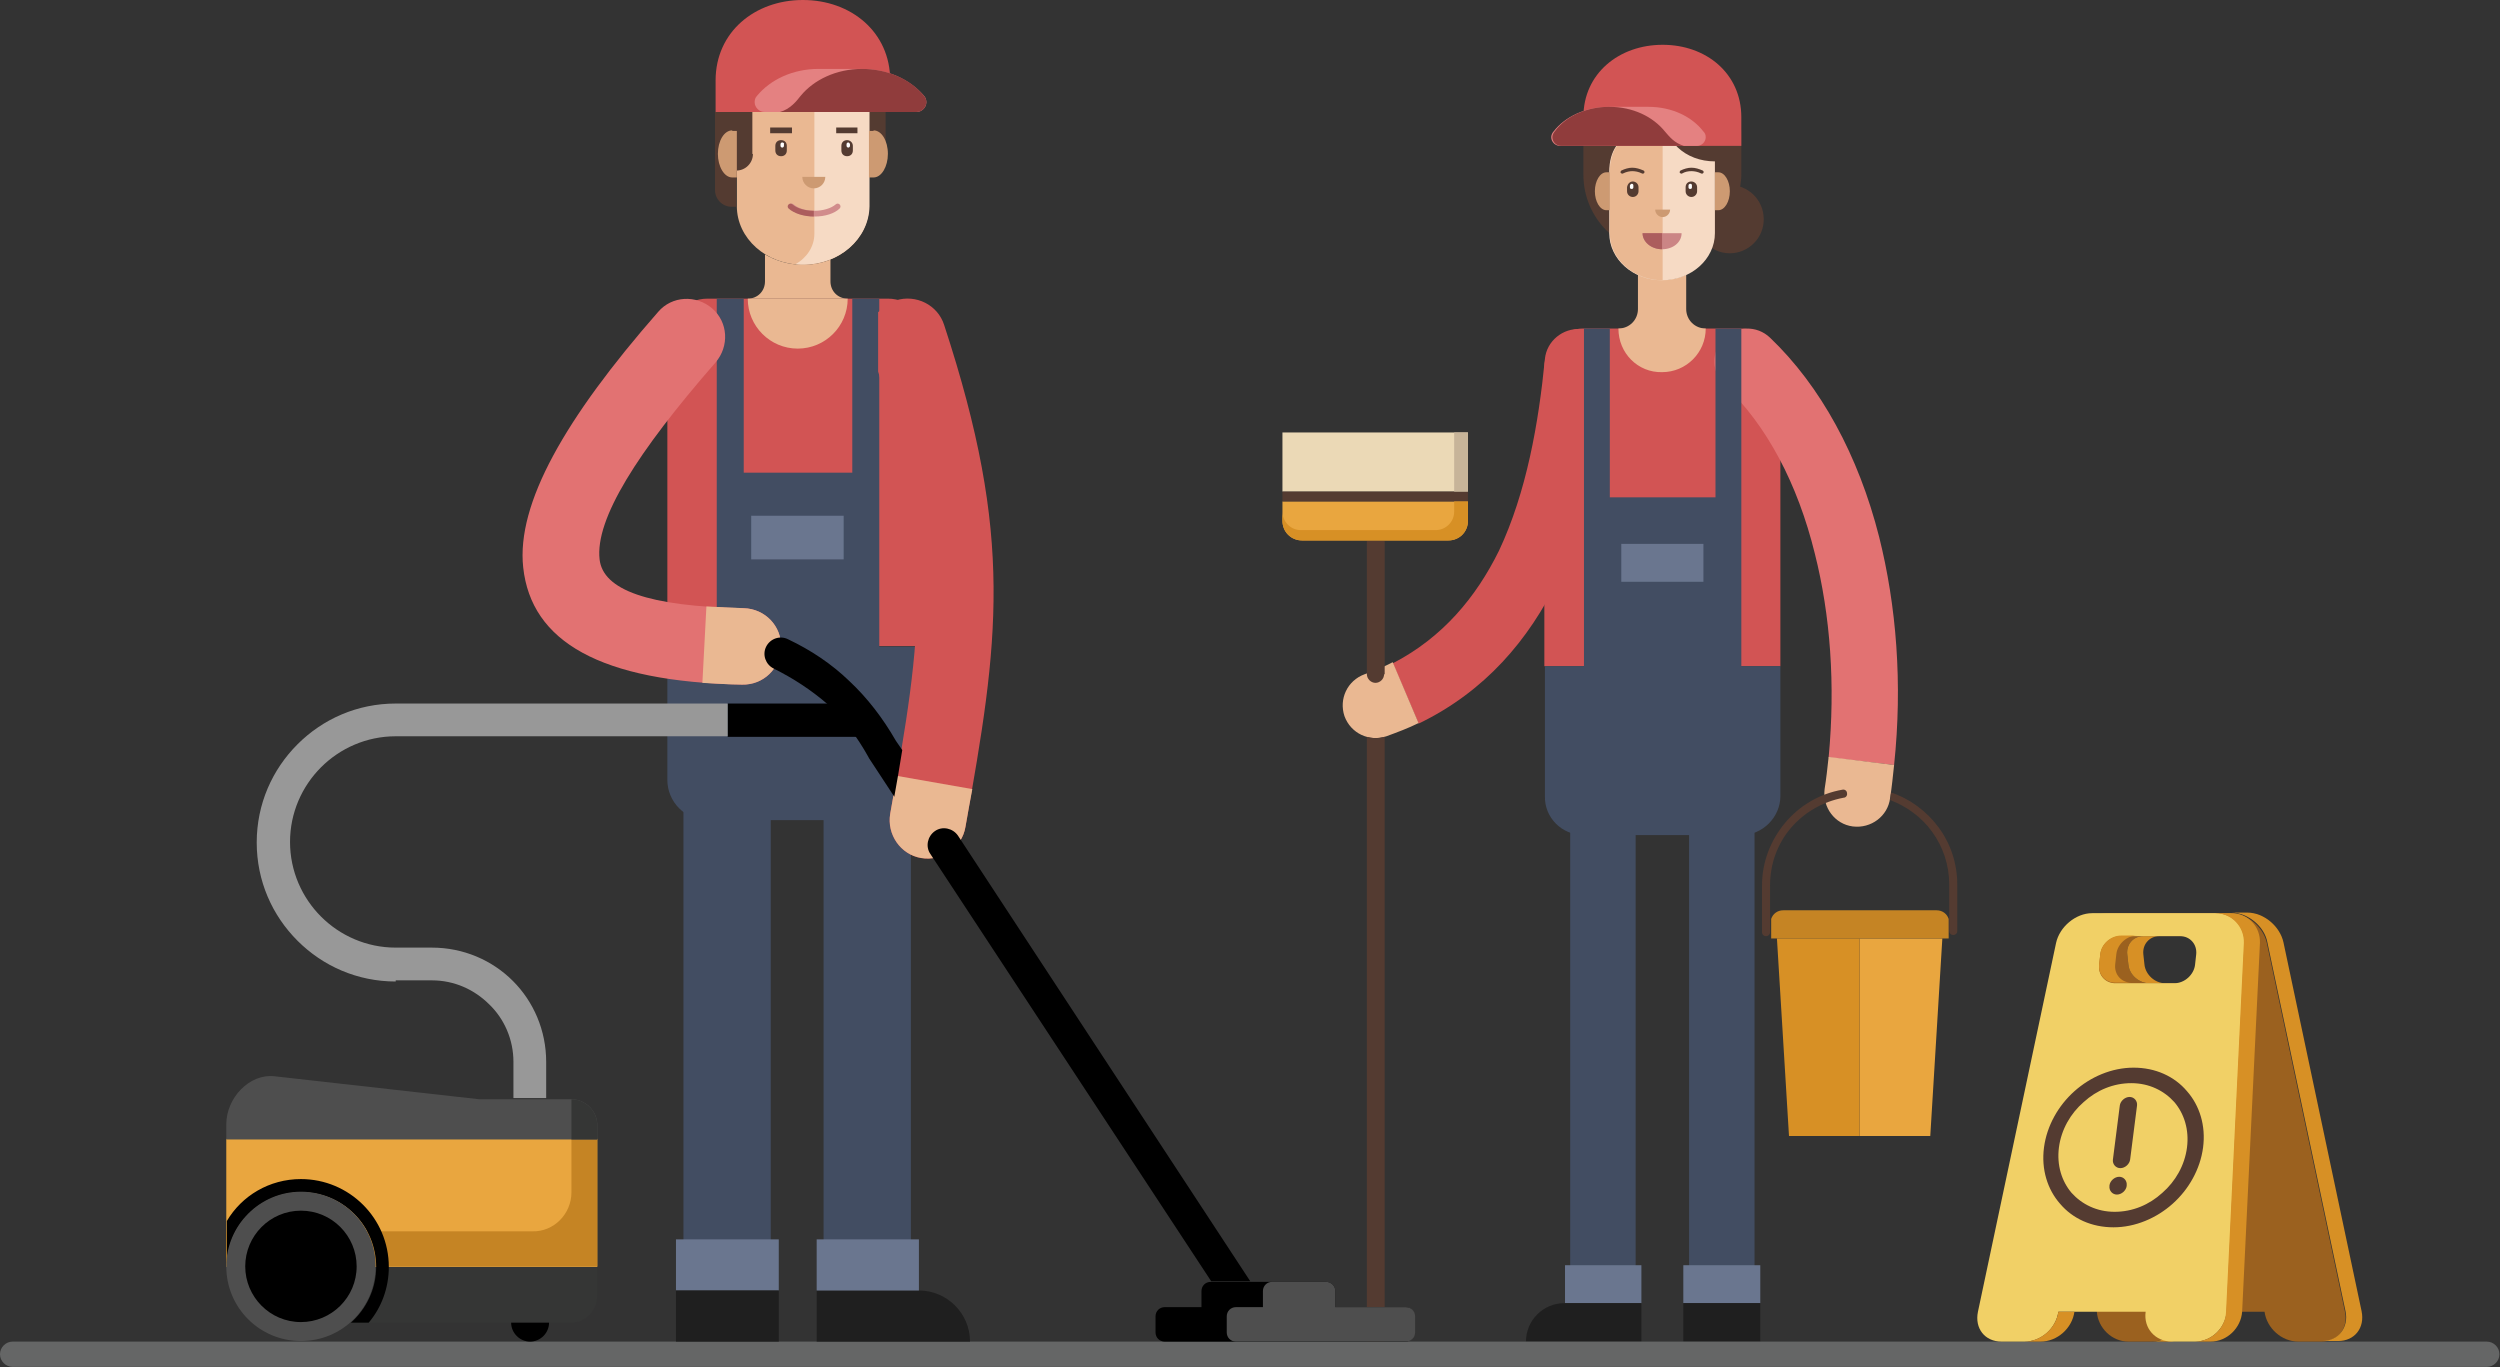 <?xml version="1.0" encoding="utf-8"?>
<!-- Generator: Adobe Illustrator 22.0.0, SVG Export Plug-In . SVG Version: 6.00 Build 0)  -->
<svg version="1.1" id="Capa_1" xmlns="http://www.w3.org/2000/svg" xmlns:xlink="http://www.w3.org/1999/xlink" x="0px" y="0px"
	 viewBox="0 0 435.3 238.1" style="enable-background:new 0 0 435.3 238.1;" xml:space="preserve">
<rect x="0" y="0" width="435.3" height="238.1" fill="#333333" stroke="none"/>
<style type="text/css">
	.st0{fill:#424D62;}
	.st1{fill:#D25454;}
	.st2{fill-rule:evenodd;clip-rule:evenodd;fill:#D25454;}
	.st3{fill:#E27272;}
	.st4{fill-rule:evenodd;clip-rule:evenodd;fill:#424D62;}
	.st5{fill-rule:evenodd;clip-rule:evenodd;fill:#6A768F;}
	.st6{fill-rule:evenodd;clip-rule:evenodd;fill:#E9A63F;}
	.st7{fill-rule:evenodd;clip-rule:evenodd;fill:#1F1F1F;}
	.st8{fill-rule:evenodd;clip-rule:evenodd;fill:#EBD9B6;}
	.st9{fill-rule:evenodd;clip-rule:evenodd;fill:#EAB892;}
	.st10{fill-rule:evenodd;clip-rule:evenodd;fill:#543B31;}
	.st11{fill:#EAB892;}
	.st12{fill:#543B31;}
	.st13{fill-rule:evenodd;clip-rule:evenodd;fill:#C58424;}
	.st14{fill-rule:evenodd;clip-rule:evenodd;fill:#F6DAC4;}
	.st15{fill-rule:evenodd;clip-rule:evenodd;fill:#CD9A72;}
	.st16{fill-rule:evenodd;clip-rule:evenodd;fill:#FFFFFF;}
	.st17{fill-rule:evenodd;clip-rule:evenodd;fill:#CB8585;}
	.st18{fill-rule:evenodd;clip-rule:evenodd;fill:#AC5D5D;}
	.st19{fill-rule:evenodd;clip-rule:evenodd;fill:#E48181;}
	.st20{fill-rule:evenodd;clip-rule:evenodd;fill:#903C3C;}
	.st21{fill-rule:evenodd;clip-rule:evenodd;fill:#D79025;}
	.st22{fill-rule:evenodd;clip-rule:evenodd;fill:#C7B499;}
	.st23{fill-rule:evenodd;clip-rule:evenodd;fill:#656666;}
	.st24{fill-rule:evenodd;clip-rule:evenodd;fill:#9B611F;}
	.st25{fill-rule:evenodd;clip-rule:evenodd;fill:#F1D066;}
	.st26{fill:#D18C8C;}
	.st27{fill:#AC5D5D;}
	.st28{fill-rule:evenodd;clip-rule:evenodd;}
	.st29{fill-rule:evenodd;clip-rule:evenodd;fill:#4E4E4E;}
	.st30{fill-rule:evenodd;clip-rule:evenodd;fill:#353635;}
	.st31{fill:#989898;}
</style>
<g>
	<path class="st0" d="M294.1,138.6c0-3.2,2.6-5.7,5.7-5.7c3.2,0,5.7,2.6,5.7,5.7v81.6c0,3.2-2.6,5.7-5.7,5.7c-3.2,0-5.7-2.6-5.7-5.7
		V138.6L294.1,138.6z"/>
	<path class="st0" d="M273.4,138.6c0-3.2,2.6-5.7,5.7-5.7c3.2,0,5.7,2.6,5.7,5.7v81.6c0,3.2-2.6,5.7-5.7,5.7c-3.2,0-5.7-2.6-5.7-5.7
		V138.6L273.4,138.6z"/>
	<path class="st1" d="M269,62.5c0.3-3.1,3.1-5.4,6.2-5.2c3.1,0.3,5.4,3.1,5.2,6.2c-1.1,12.4-3.5,25.8-9.1,37.4
		c-5.1,10.5-12.7,19.5-24.3,25.1l-4.5-10.5C251.2,111,257,104,261,95.9C265.8,85.7,267.9,73.7,269,62.5L269,62.5z"/>
	<path class="st2" d="M275.7,57.2h27.5c3.7,0,6.8,3.1,6.8,6.8v52h-41.1v-52C268.9,60.3,272,57.2,275.7,57.2L275.7,57.2z"/>
	<path class="st3" d="M300.3,67.1c-2.3-2.2-2.4-5.8-0.2-8.1c2.2-2.3,5.8-2.4,8.1-0.2c8.8,8.4,15.4,20.5,19,34.7
		c3,12,4.1,25.5,2.6,39.7l-11.4-1.3c1.2-12.7,0.3-24.8-2.4-35.5C313,84.2,307.6,74,300.3,67.1L300.3,67.1z"/>
	<path class="st4" d="M275.7,145.4h27.5c3.7,0,6.8-3.1,6.8-6.8V116h-6.8l0-58.8h-4.5v29.4h-18.4V57.2h-4.5V116h-6.8v22.6
		C268.9,142.4,272,145.4,275.7,145.4L275.7,145.4z"/>
	<polygon class="st5" points="293.1,226.9 306.5,226.9 306.5,220.3 293.1,220.3 293.1,226.9 	"/>
	<polygon class="st5" points="282.3,101.3 296.6,101.3 296.6,94.7 282.3,94.7 282.3,101.3 	"/>
	<polygon class="st6" points="323.8,163.4 338.2,163.4 336.1,197.8 323.8,197.8 323.8,163.4 	"/>
	<polygon class="st7" points="293.1,233.6 306.5,233.6 306.5,226.9 293.1,226.9 293.1,233.6 	"/>
	<polygon class="st5" points="272.5,226.9 285.8,226.9 285.8,220.3 272.5,220.3 272.5,226.9 	"/>
	<path class="st7" d="M285.8,233.6v-6.7h-13.4c-3.7,0-6.7,3-6.7,6.7H285.8L285.8,233.6z"/>
	<path class="st6" d="M255.6,87.3v3.4c0,1.9-1.5,3.4-3.4,3.4h-25.5c-1.9,0-3.4-1.5-3.4-3.4v-3.4H255.6L255.6,87.3z"/>
	<polygon class="st8" points="255.6,75.3 255.6,85.6 223.3,85.6 223.3,75.3 255.6,75.3 	"/>
	<path class="st9" d="M281.8,57.2c1.9,0,3.4-1.5,3.4-3.4v-6c1.3,0.6,2.7,0.9,4.2,0.9c1.5,0,3-0.3,4.2-0.9v6c0,1.9,1.5,3.4,3.4,3.4
		c0,4.2-3.4,7.6-7.6,7.6C285.2,64.9,281.8,61.5,281.8,57.2L281.8,57.2z"/>
	<polygon class="st10" points="223.3,85.6 255.6,85.6 255.6,87.3 223.3,87.3 223.3,85.6 	"/>
	<path class="st11" d="M247,125.9c-1.8,0.9-3.7,1.6-5.6,2.3c-3,1-6.2-0.5-7.3-3.5c-1-3,0.5-6.2,3.5-7.3c1.7-0.6,3.4-1.3,4.9-2.1
		L247,125.9L247,125.9z"/>
	<path class="st12" d="M241,117.4c0,0.8-0.7,1.5-1.5,1.5c-0.8,0-1.5-0.7-1.5-1.5V94.2h3.1V117.4L241,117.4z"/>
	<path class="st12" d="M238,233.6V128.3c1,0.3,2,0.3,3.1,0v105.3H238L238,233.6z"/>
	<path class="st11" d="M329.8,133.2c-0.2,1.9-0.4,3.9-0.7,5.8c-0.4,3.1-3.3,5.3-6.5,4.9c-3.1-0.4-5.3-3.3-4.9-6.5
		c0.3-1.9,0.5-3.7,0.7-5.6L329.8,133.2L329.8,133.2z"/>
	<path class="st12" d="M329.3,138c3.3,1.1,6.2,3.3,8.2,6c2.1,2.8,3.3,6.3,3.3,10v8.1c0,0.4-0.3,0.7-0.7,0.7c-0.4,0-0.7-0.3-0.7-0.7
		v-8.1c0-3.4-1.1-6.6-3-9.2c-1.8-2.5-4.4-4.4-7.3-5.5c0-0.2,0.1-0.3,0.1-0.5C329.2,138.7,329.2,138.3,329.3,138L329.3,138z"/>
	<path class="st12" d="M308.2,162.3c0,0.4-0.3,0.7-0.7,0.7s-0.7-0.3-0.7-0.7v-8.1c0-4.1,1.5-7.9,4-10.9c2.5-3,6-5.1,10-5.8
		c0.4-0.1,0.8,0.2,0.8,0.6c0.1,0.4-0.2,0.8-0.6,0.8c-3.7,0.7-6.9,2.6-9.2,5.3c-2.3,2.7-3.6,6.2-3.6,10V162.3L308.2,162.3z"/>
	<path class="st13" d="M339.3,163.4v-2.2l0-0.1v0l0-0.1v0l0-0.1v0l0-0.1v0l0-0.1v0l0-0.1l0,0l0-0.1v0l0-0.1l0,0l0-0.1l0,0l0-0.1l0,0
		l0-0.1l0,0l0-0.1l0,0l0,0l0,0c-0.3-0.9-1.1-1.5-2.1-1.5h-26.7c-1,0-1.8,0.6-2.1,1.5l0,0l0,0l0,0l0,0.1l0,0l0,0.1l0,0l0,0.1l0,0
		l0,0.1l0,0l0,0.1l0,0l0,0.1v0l0,0.1v0l0,0.1v0l0,0.1v0l0,0.1v0l0,0.1v0l0,0.1v2.2h1.2h14.4H339.3L339.3,163.4z"/>
	<path class="st10" d="M303.2,23.7v6.7c0,0.7-0.1,1.5-0.2,2.1c2.4,0.8,4.1,3,4.1,5.7c0,3.3-2.7,5.9-5.9,5.9c-1.8,0-3.4-0.8-4.5-2.1
		c-2.1,1.3-4.6,2.1-7.3,2.1c-7.6,0-13.7-6.1-13.7-13.7v-6.7c0-7.6,6.1-13.7,13.7-13.7C297,9.9,303.2,16.1,303.2,23.7L303.2,23.7z"/>
	<path class="st14" d="M298.6,40.6c0,4.5-4.1,8.2-9.2,8.2c-5.1,0-9.2-3.7-9.2-8.2c0-1.8,0-8.9,0-10.6c0-8,7.3-6.8,9.2-11.1
		c0,5.7,4.1,9.2,9.2,9.2C298.6,31.6,298.6,37,298.6,40.6L298.6,40.6z"/>
	<path class="st15" d="M299.2,30c1.1,0,2,1.5,2,3.3c0,1.8-0.9,3.3-2,3.3h-0.6V30H299.2L299.2,30z"/>
	<path class="st9" d="M289.5,48.8c-5.1,0-9.2-3.7-9.2-8.2c0-1.8,0-8.9,0-10.6c0-8,7.3-6.8,9.2-11.1V48.8L289.5,48.8z"/>
	<path class="st15" d="M279.7,30c-1.1,0-2,1.5-2,3.3c0,1.8,0.9,3.3,2,3.3h0.6V30H279.7L279.7,30z"/>
	<path class="st15" d="M289.5,36.5h1.3c0,0.7-0.6,1.3-1.3,1.3s-1.3-0.6-1.3-1.3H289.5L289.5,36.5z"/>
	<path class="st10" d="M284.3,31.6c0.5,0,1,0.4,1,1v0.7c0,0.5-0.4,1-1,1c-0.5,0-1-0.4-1-1v-0.7C283.4,32,283.8,31.6,284.3,31.6
		L284.3,31.6z"/>
	<path class="st16" d="M284.1,32c0.2,0,0.3,0.1,0.3,0.3v0.3c0,0.2-0.1,0.3-0.3,0.3c-0.2,0-0.3-0.1-0.3-0.3v-0.3
		C283.8,32.2,284,32,284.1,32L284.1,32z"/>
	<path class="st10" d="M294.5,31.6c0.5,0,1,0.4,1,1v0.7c0,0.5-0.4,1-1,1c-0.5,0-1-0.4-1-1v-0.7C293.5,32,293.9,31.6,294.5,31.6
		L294.5,31.6z"/>
	<path class="st16" d="M294.3,32c0.2,0,0.3,0.1,0.3,0.3v0.3c0,0.2-0.1,0.3-0.3,0.3c-0.2,0-0.3-0.1-0.3-0.3v-0.3
		C294,32.2,294.1,32,294.3,32L294.3,32z"/>
	<path class="st12" d="M292.9,30.2c-0.1,0.1-0.3,0-0.4-0.1c-0.1-0.1,0-0.3,0.1-0.4c0.6-0.3,1.3-0.5,1.9-0.5c0.7,0,1.3,0.2,2,0.5
		c0.1,0.1,0.2,0.2,0.1,0.4c-0.1,0.1-0.2,0.2-0.4,0.1c-0.6-0.3-1.2-0.4-1.7-0.4C294,29.8,293.4,29.9,292.9,30.2L292.9,30.2z"/>
	<path class="st12" d="M282.6,30.2c-0.1,0.1-0.3,0-0.4-0.1c-0.1-0.1,0-0.3,0.1-0.4c0.6-0.3,1.3-0.5,1.9-0.5c0.7,0,1.3,0.2,2,0.5
		c0.1,0.1,0.2,0.2,0.1,0.4c-0.1,0.1-0.2,0.2-0.4,0.1c-0.6-0.3-1.2-0.4-1.7-0.4C283.8,29.8,283.2,29.9,282.6,30.2L282.6,30.2z"/>
	<path class="st17" d="M286,40.6c0,1.5,1.5,2.8,3.4,2.8c1.9,0,3.4-1.2,3.4-2.8H286L286,40.6z"/>
	<path class="st18" d="M286,40.6c0,1.5,1.5,2.8,3.4,2.8v-2.8H286L286,40.6z"/>
	<path class="st2" d="M289.5,7.8c7.6,0,13.7,5,13.7,12.6v5h-27.5v-5C275.7,12.8,281.9,7.8,289.5,7.8L289.5,7.8z"/>
	<path class="st19" d="M280.2,18.6h6.8c4.1,0,7.6,1.7,9.6,4.3c0.3,0.3,0.4,0.6,0.4,1c0,0.8-0.7,1.5-1.5,1.5h-23.9
		c-0.8,0-1.5-0.7-1.5-1.5c0-0.6,0.4-1,0.4-1C272.5,20.3,276.1,18.6,280.2,18.6L280.2,18.6z"/>
	<path class="st20" d="M280.2,18.6c4.1,0,7.6,1.7,9.7,4.3c0.7,0.8,1.6,2,3.3,2.5h-12.9h-8.5c-0.8,0-1.5-0.7-1.5-1.5
		c0-0.6,0.4-1,0.4-1C272.8,20,276.6,18.6,280.2,18.6L280.2,18.6z"/>
	<path class="st21" d="M255.6,87.3v3.4c0,1.9-1.5,3.4-3.4,3.4h-25.5c-1.9,0-3.4-1.5-3.4-3.4v-1.6c0,1.7,1.4,3.2,3.2,3.2H250
		c1.7,0,3.2-1.4,3.2-3.2v-1.8H255.6L255.6,87.3z"/>
	<polygon class="st22" points="255.6,75.3 255.6,85.6 253.2,85.6 253.2,75.3 255.6,75.3 	"/>
	<polygon class="st21" points="309.4,163.4 311.5,197.8 323.8,197.8 323.8,163.4 309.4,163.4 	"/>
	<path class="st23" d="M2.2,233.6h430.8c1.2,0,2.2,1,2.2,2.2c0,1.2-1,2.2-2.2,2.2H2.2c-1.2,0-2.2-1-2.2-2.2
		C0,234.6,1,233.6,2.2,233.6L2.2,233.6z"/>
	<path class="st24" d="M374.6,233.6h-4c-2.9,0-5.3-2.4-5.5-5.2l-3.1-64.2c-0.1-2.9,2.1-5.2,5-5.2h10.7h10.7c2.9,0,5.7,2.4,6.3,5.2
		l13.6,64.2c0.6,2.9-1.2,5.2-4.1,5.2h-4c-2.9,0-5.5-2.3-5.9-5.2h-15.2C379.6,231.3,377.5,233.6,374.6,233.6L374.6,233.6L374.6,233.6
		z M383.5,163h-10.3c-1.7,0-3,1.4-2.8,3.2l0.2,1.8c0.2,1.7,1.8,3.2,3.6,3.2h10.3c1.7,0,3-1.4,2.8-3.2l-0.2-1.8
		C386.9,164.4,385.3,163,383.5,163L383.5,163z"/>
	<path class="st21" d="M377.5,233.6h-2.8h0c2.9,0,4.9-2.3,4.5-5.2h2.8C382.4,231.3,380.4,233.6,377.5,233.6L377.5,233.6L377.5,233.6
		z M388.5,158.9h2.8c2.9,0,5.7,2.4,6.3,5.2l13.6,64.2c0.6,2.9-1.2,5.2-4.1,5.2h-2.8c2.9,0,4.7-2.4,4.1-5.2l-13.6-64.2
		C394.3,161.3,391.4,158.9,388.5,158.9L388.5,158.9z M376,163c-1.7,0-3,1.4-2.8,3.2l0.2,1.8c0.2,1.7,1.8,3.2,3.6,3.2h-2.8
		c-1.7,0-3.4-1.4-3.6-3.2l-0.2-1.8c-0.2-1.7,1-3.2,2.8-3.2H376L376,163z"/>
	<path class="st25" d="M378.2,233.6h4c2.9,0,5.3-2.4,5.5-5.2l3.1-64.2c0.1-2.9-2.1-5.2-5-5.2H375h-10.7c-2.9,0-5.7,2.4-6.3,5.2
		l-13.6,64.2c-0.6,2.9,1.2,5.2,4.1,5.2h4c2.9,0,5.5-2.3,5.9-5.2h15.2C373.2,231.3,375.3,233.6,378.2,233.6L378.2,233.6L378.2,233.6z
		 M369.3,163h10.3c1.7,0,3,1.4,2.8,3.2l-0.2,1.8c-0.2,1.7-1.8,3.2-3.6,3.2h-10.3c-1.7,0-3-1.4-2.8-3.2l0.2-1.8
		C365.9,164.4,367.5,163,369.3,163L369.3,163z"/>
	<path class="st12" d="M367.3,206.4c0.1-0.8,0.9-1.5,1.7-1.5c0.8,0,1.4,0.7,1.3,1.5l0,0.1c-0.1,0.8-0.9,1.5-1.7,1.5
		c-0.8,0-1.4-0.7-1.3-1.5L367.3,206.4L367.3,206.4z M371.5,185.9c3.8,0,7.1,1.5,9.3,4.1c2.2,2.5,3.3,6,2.8,9.8
		c-0.5,3.8-2.5,7.3-5.3,9.8c-2.8,2.5-6.5,4.1-10.3,4.1c-3.8,0-7.1-1.5-9.3-4.1c-2.2-2.5-3.3-6-2.8-9.8c0.5-3.8,2.5-7.3,5.3-9.8
		C364,187.5,367.7,185.9,371.5,185.9L371.5,185.9z M378.6,191.9c-1.8-2-4.4-3.3-7.5-3.3c-3.1,0-6,1.2-8.3,3.3
		c-2.3,2-3.9,4.8-4.3,7.9c-0.4,3.1,0.5,5.9,2.2,7.9c1.8,2,4.4,3.3,7.5,3.3c3.1,0,6-1.2,8.3-3.3c2.3-2,3.9-4.8,4.3-7.9
		C381.2,196.7,380.3,193.9,378.6,191.9L378.6,191.9z M369.1,192.5c0.1-0.8,0.9-1.5,1.7-1.5c0.8,0,1.4,0.7,1.3,1.5l-1.2,9.4
		c-0.1,0.8-0.9,1.5-1.7,1.5c-0.8,0-1.4-0.7-1.3-1.5L369.1,192.5L369.1,192.5z"/>
	<path class="st21" d="M382.1,233.6h2.8c2.9,0,5.3-2.4,5.5-5.2l3.1-64.2c0.1-2.9-2.1-5.2-5-5.2h-2.8c2.9,0,5.1,2.4,5,5.2l-3.1,64.2
		C387.5,231.3,385,233.6,382.1,233.6L382.1,233.6z M352.5,233.6h2.8c2.9,0,5.5-2.3,5.9-5.2h-2.8C358,231.3,355.3,233.6,352.5,233.6
		L352.5,233.6z M371.1,171.1c-1.7,0-3-1.4-2.8-3.2l0.2-1.8c0.2-1.7,1.8-3.2,3.6-3.2h-2.8c-1.7,0-3.4,1.4-3.6,3.2l-0.2,1.8
		c-0.2,1.7,1,3.2,2.8,3.2H371.1L371.1,171.1z"/>
	<path class="st0" d="M119,135.8c0-4.2,3.4-7.6,7.6-7.6c4.2,0,7.6,3.4,7.6,7.6v80c0,4.2-3.4,7.6-7.6,7.6c-4.2,0-7.6-3.4-7.6-7.6
		V135.8L119,135.8z"/>
	<path class="st0" d="M143.4,135.8c0-4.2,3.4-7.6,7.6-7.6c4.2,0,7.6,3.4,7.6,7.6v80c0,4.2-3.4,7.6-7.6,7.6c-4.2,0-7.6-3.4-7.6-7.6
		V135.8L143.4,135.8z"/>
	<path class="st2" d="M154.6,52h-31.4c-3.9,0-7,3.2-7,7v53.5h45.5V59C161.6,55.1,158.4,52,154.6,52L154.6,52z"/>
	<path class="st4" d="M154.6,142.8h-31.4c-3.9,0-7-3.2-7-7v-23.3h8.6V52h4.7v30.3h18.9V52h4.7v60.6h8.6v23.3
		C161.6,139.6,158.4,142.8,154.6,142.8L154.6,142.8z"/>
	<path class="st9" d="M130.2,52c0,4.8,3.9,8.7,8.7,8.7c4.8,0,8.7-3.9,8.7-8.7H130.2L130.2,52z"/>
	<polygon class="st5" points="146.9,97.4 130.8,97.4 130.8,89.8 146.9,89.8 146.9,97.4 	"/>
	<path class="st3" d="M114.6,54.3c2.4-2.8,6.6-3,9.4-0.6c2.8,2.4,3,6.6,0.6,9.4c-13.7,15.7-21,27.3-20.2,34.3
		c0.6,5.3,8.4,8.2,25.1,8.5c3.7,0.1,6.6,3.1,6.5,6.8c-0.1,3.7-3.1,6.6-6.8,6.5c-24.7-0.5-36.7-7.5-38.1-20.4
		C89.9,87.7,98.4,72.8,114.6,54.3L114.6,54.3z"/>
	<path class="st1" d="M153,54.3c0.8-0.9,1.8-1.6,3-2c3.5-1.1,7.3,0.8,8.4,4.3c6.1,18.6,8.5,32.3,8.6,45.6c0.1,13.2-2,25.5-4.9,41.8
		c-0.6,3.6-4.1,6-7.7,5.4c-3.6-0.6-6-4.1-5.4-7.7c2.8-15.6,4.8-27.3,4.7-39.3c-0.1-10.9-2-22.4-6.8-37.7V54.3L153,54.3z"/>
	<path class="st7" d="M142.2,233.6v-8.9H160c4.9,0,8.9,4,8.9,8.9H142.2L142.2,233.6z"/>
	<polygon class="st5" points="142.2,224.7 160,224.7 160,215.8 142.2,215.8 142.2,224.7 	"/>
	<polygon class="st5" points="117.7,224.7 135.6,224.7 135.6,215.8 117.7,215.8 117.7,224.7 	"/>
	<polygon class="st7" points="117.7,233.6 135.6,233.6 135.6,224.7 117.7,224.7 117.7,233.6 	"/>
	<path class="st12" d="M154.2,26.8c0,1.6-1.3,2.9-2.9,2.9V19.5h2.9V26.8L154.2,26.8z"/>
	<path class="st9" d="M139.8,46.1c-6.4,0-11.5-4.6-11.5-10.2V16.2c0-5.6,5.2-10.2,11.5-10.2s11.5,4.6,11.5,10.2v19.7
		C151.3,41.6,146.1,46.1,139.8,46.1L139.8,46.1z"/>
	<path class="st14" d="M139.8,46.1c-0.4,0-0.9,0-1.3-0.1c2-1.1,3.3-3.1,3.3-5.3V6.2c5.4,0.8,9.6,5,9.6,10v19.7
		C151.3,41.6,146.1,46.1,139.8,46.1L139.8,46.1z"/>
	<path class="st9" d="M147.6,52c-1.7,0-3-1.3-3-3v-3.8c-1.5,0.6-3.1,0.9-4.8,0.9c-2.5,0-4.7-0.7-6.6-1.8V49c0,1.7-1.3,3-3,3H147.6
		L147.6,52z"/>
	<path class="st15" d="M141.7,30.8h-2c0,1.1,0.9,2,2,2c1.1,0,2-0.9,2-2H141.7L141.7,30.8z"/>
	<path class="st10" d="M147.5,24.4c-0.6,0-1,0.4-1,1v0.8c0,0.6,0.4,1,1,1c0.6,0,1-0.4,1-1v-0.8C148.5,24.8,148,24.4,147.5,24.4
		L147.5,24.4z"/>
	<path class="st16" d="M147.7,24.8c-0.2,0-0.3,0.2-0.3,0.3v0.3c0,0.2,0.2,0.3,0.3,0.3c0.2,0,0.3-0.2,0.3-0.3v-0.3
		C148,25,147.8,24.8,147.7,24.8L147.7,24.8z"/>
	<path class="st10" d="M136,24.4c-0.6,0-1,0.4-1,1v0.8c0,0.6,0.4,1,1,1c0.6,0,1-0.4,1-1v-0.8C137,24.8,136.6,24.4,136,24.4L136,24.4
		z"/>
	<path class="st16" d="M136.2,24.8c-0.2,0-0.3,0.2-0.3,0.3v0.3c0,0.2,0.2,0.3,0.3,0.3c0.2,0,0.3-0.2,0.3-0.3v-0.3
		C136.6,25,136.4,24.8,136.2,24.8L136.2,24.8z"/>
	<polygon class="st12" points="149.3,23.2 145.6,23.2 145.6,22.2 149.3,22.2 149.3,23.2 	"/>
	<path class="st26" d="M145.5,35.6c0.2-0.2,0.5-0.2,0.7,0c0.2,0.2,0.2,0.5,0,0.7l0,0c0,0,0,0,0,0c-0.9,0.9-2.6,1.4-4.3,1.4
		c-1.7,0-3.5-0.5-4.4-1.4l0,0l0,0l0,0c-0.2-0.2-0.2-0.5,0-0.7c0.2-0.2,0.5-0.2,0.7,0l0,0l0,0c0.8,0.7,2.2,1.1,3.7,1.1
		C143.2,36.7,144.7,36.3,145.5,35.6L145.5,35.6L145.5,35.6L145.5,35.6z"/>
	<polygon class="st12" points="137.9,23.2 134.1,23.2 134.1,22.2 137.9,22.2 137.9,23.2 	"/>
	<path class="st15" d="M152.1,22.7c1.4,0,2.5,1.8,2.5,4.1c0,2.2-1.1,4.1-2.5,4.1h-0.8v-8.1H152.1L152.1,22.7z"/>
	<path class="st12" d="M131.1,26.8c0,1.6-1.3,2.9-2.9,2.9v6.3h-0.8c-1.6,0-2.9-1.3-2.9-2.9V19.5h3.6h2.9V26.8L131.1,26.8z"/>
	<path class="st15" d="M127.5,22.7c-1.4,0-2.5,1.8-2.5,4.1c0,2.2,1.1,4.1,2.5,4.1h0.8v-8.1H127.5L127.5,22.7z"/>
	<path class="st2" d="M139.8,0c-8.4,0-15.2,5.6-15.2,14v5.5H155V14C155,5.6,148.2,0,139.8,0L139.8,0z"/>
	<path class="st19" d="M150.1,12h-7.6c-4.5,0-8.4,1.9-10.7,4.7c-0.3,0.3-0.4,0.7-0.4,1.1c0,0.9,0.8,1.7,1.7,1.7h26.5
		c0.9,0,1.7-0.8,1.7-1.7c0-0.7-0.4-1.1-0.4-1.1C158.5,13.9,154.6,12,150.1,12L150.1,12z"/>
	<path class="st20" d="M150.1,12c-4.5,0-8.4,1.9-10.7,4.7c-0.7,0.9-1.8,2.3-3.6,2.8h14.3h9.5c0.9,0,1.7-0.8,1.7-1.7
		c0-0.7-0.4-1.1-0.4-1.1C158.3,13.5,154.1,12,150.1,12L150.1,12z"/>
	<path class="st27" d="M141.7,37.7c-1.7,0-3.4-0.5-4.4-1.4l0,0l0,0l0,0c-0.2-0.2-0.2-0.5,0-0.7c0.2-0.2,0.5-0.2,0.7,0l0,0l0,0
		c0.8,0.7,2.2,1.1,3.7,1.1V37.7L141.7,37.7z"/>
	<polygon points="126.7,122.5 150.2,122.5 150.2,128.3 126.7,128.3 126.7,122.5 	"/>
	<path class="st11" d="M169.3,137.4c-0.4,2.1-0.8,4.3-1.2,6.6c-0.6,3.6-4.1,6-7.7,5.4c-3.6-0.6-6-4.1-5.4-7.7
		c0.4-2.3,0.8-4.5,1.2-6.6L169.3,137.4L169.3,137.4z"/>
	<path d="M162,148.7c-0.9-1.3-0.5-3.1,0.8-4s3.1-0.5,4,0.8l50.9,77.6h-6.8L162,148.7L162,148.7z"/>
	<path class="st28" d="M232.5,227.6v-2.8c0-0.9-0.7-1.6-1.6-1.6h-20.1c-0.9,0-1.6,0.7-1.6,1.6v2.8h-6.4c-0.9,0-1.6,0.7-1.6,1.6v2.8
		c0,0.9,0.7,1.6,1.6,1.6h41.9c0.9,0,1.6-0.7,1.6-1.6v-2.8c0-0.9-0.7-1.6-1.6-1.6H232.5L232.5,227.6z"/>
	<path class="st29" d="M232.5,227.6v-2.8c0-0.9-0.7-1.6-1.6-1.6h-9.4c-0.9,0-1.6,0.7-1.6,1.6v2.8h-4.7c-0.9,0-1.6,0.7-1.6,1.6v2.8
		c0,0.9,0.7,1.6,1.6,1.6h29.6c0.9,0,1.6-0.7,1.6-1.6v-2.8c0-0.9-0.7-1.6-1.6-1.6H232.5L232.5,227.6z"/>
	<path class="st11" d="M123,105.6c2,0.1,4.2,0.2,6.5,0.3c3.7,0.1,6.6,3.1,6.5,6.8c-0.1,3.7-3.1,6.6-6.8,6.5c-2.4,0-4.7-0.2-6.9-0.3
		L123,105.6L123,105.6z"/>
	<path d="M134.7,116.4c-1.4-0.7-2-2.4-1.3-3.8c0.7-1.4,2.4-2,3.8-1.3c4,1.9,7.6,4.3,10.7,7.3c3.1,2.9,5.8,6.4,8.1,10.4l1.1,1.6
		c-0.4,2.6-0.9,5.4-1.4,8.2l0-0.1l-4.4-6.7l0,0c0-0.1-0.1-0.1-0.1-0.2c-2-3.6-4.3-6.6-7-9.1C141.2,120.1,138.1,118.1,134.7,116.4
		L134.7,116.4z"/>
	<polygon class="st6" points="39.4,220.6 39.4,198.3 104,198.3 104,220.6 39.4,220.6 	"/>
	<path class="st30" d="M104,220.6v4.9c0,2.6-2,4.8-4.5,4.8H61.1c2.7-2.4,4.4-5.9,4.4-9.7H104L104,220.6z"/>
	<path class="st28" d="M95.6,230.3c0,1.8-1.5,3.3-3.3,3.3c-1.8,0-3.3-1.5-3.3-3.3H95.6L95.6,230.3z"/>
	<path class="st13" d="M99.5,207.6v-9.3h4.5v22.2H39.4v-6.1h53.3C96.4,214.5,99.5,211.4,99.5,207.6L99.5,207.6z"/>
	<path class="st28" d="M52.4,205.3c8.4,0,15.3,6.8,15.3,15.3c0,3.7-1.3,7.1-3.5,9.7h-3.1c2.7-2.4,4.4-5.9,4.4-9.7
		c0-7.2-5.8-13-13-13c-7.2,0-13,5.8-13,13v-8C42.1,208.2,46.9,205.3,52.4,205.3L52.4,205.3z"/>
	<path class="st29" d="M52.4,207.5c7.2,0,13,5.8,13,13c0,7.2-5.8,13-13,13c-7.2,0-13-5.8-13-13C39.4,213.4,45.2,207.5,52.4,207.5
		L52.4,207.5z"/>
	<path class="st28" d="M52.4,210.8c5.4,0,9.7,4.4,9.7,9.7c0,5.4-4.4,9.7-9.7,9.7c-5.4,0-9.7-4.4-9.7-9.7
		C42.7,215.2,47,210.8,52.4,210.8L52.4,210.8z"/>
	<path class="st29" d="M39.4,198.3v-2.5c0-4.7,4.1-8.9,8.4-8.4l35.6,4h16.1c2.4,0,4.5,2,4.5,4.5v2.5H39.4L39.4,198.3z"/>
	<path class="st30" d="M99.5,191.4c2.4,0,4.5,2,4.5,4.5v2.5h-4.5V191.4L99.5,191.4z"/>
	<path class="st31" d="M68.9,170.9c-6.7,0-12.7-2.7-17.1-7.1c-4.4-4.4-7.1-10.4-7.1-17.1c0-6.7,2.7-12.7,7.1-17.1
		c4.4-4.4,10.4-7.1,17.1-7.1v0l57.8,0v5.7l-57.8,0v0c-5.1,0-9.7,2.1-13,5.4c-3.3,3.3-5.4,7.9-5.4,13c0,5.1,2.1,9.7,5.4,13
		c3.3,3.3,7.9,5.4,13,5.4h6.3c5.5,0,10.5,2.2,14.1,5.8c3.6,3.6,5.8,8.6,5.8,14.1v6.3h-5.7v-6.3c0-3.9-1.6-7.5-4.2-10
		c-2.6-2.6-6.1-4.2-10-4.2H68.9L68.9,170.9z"/>
</g>
</svg>
